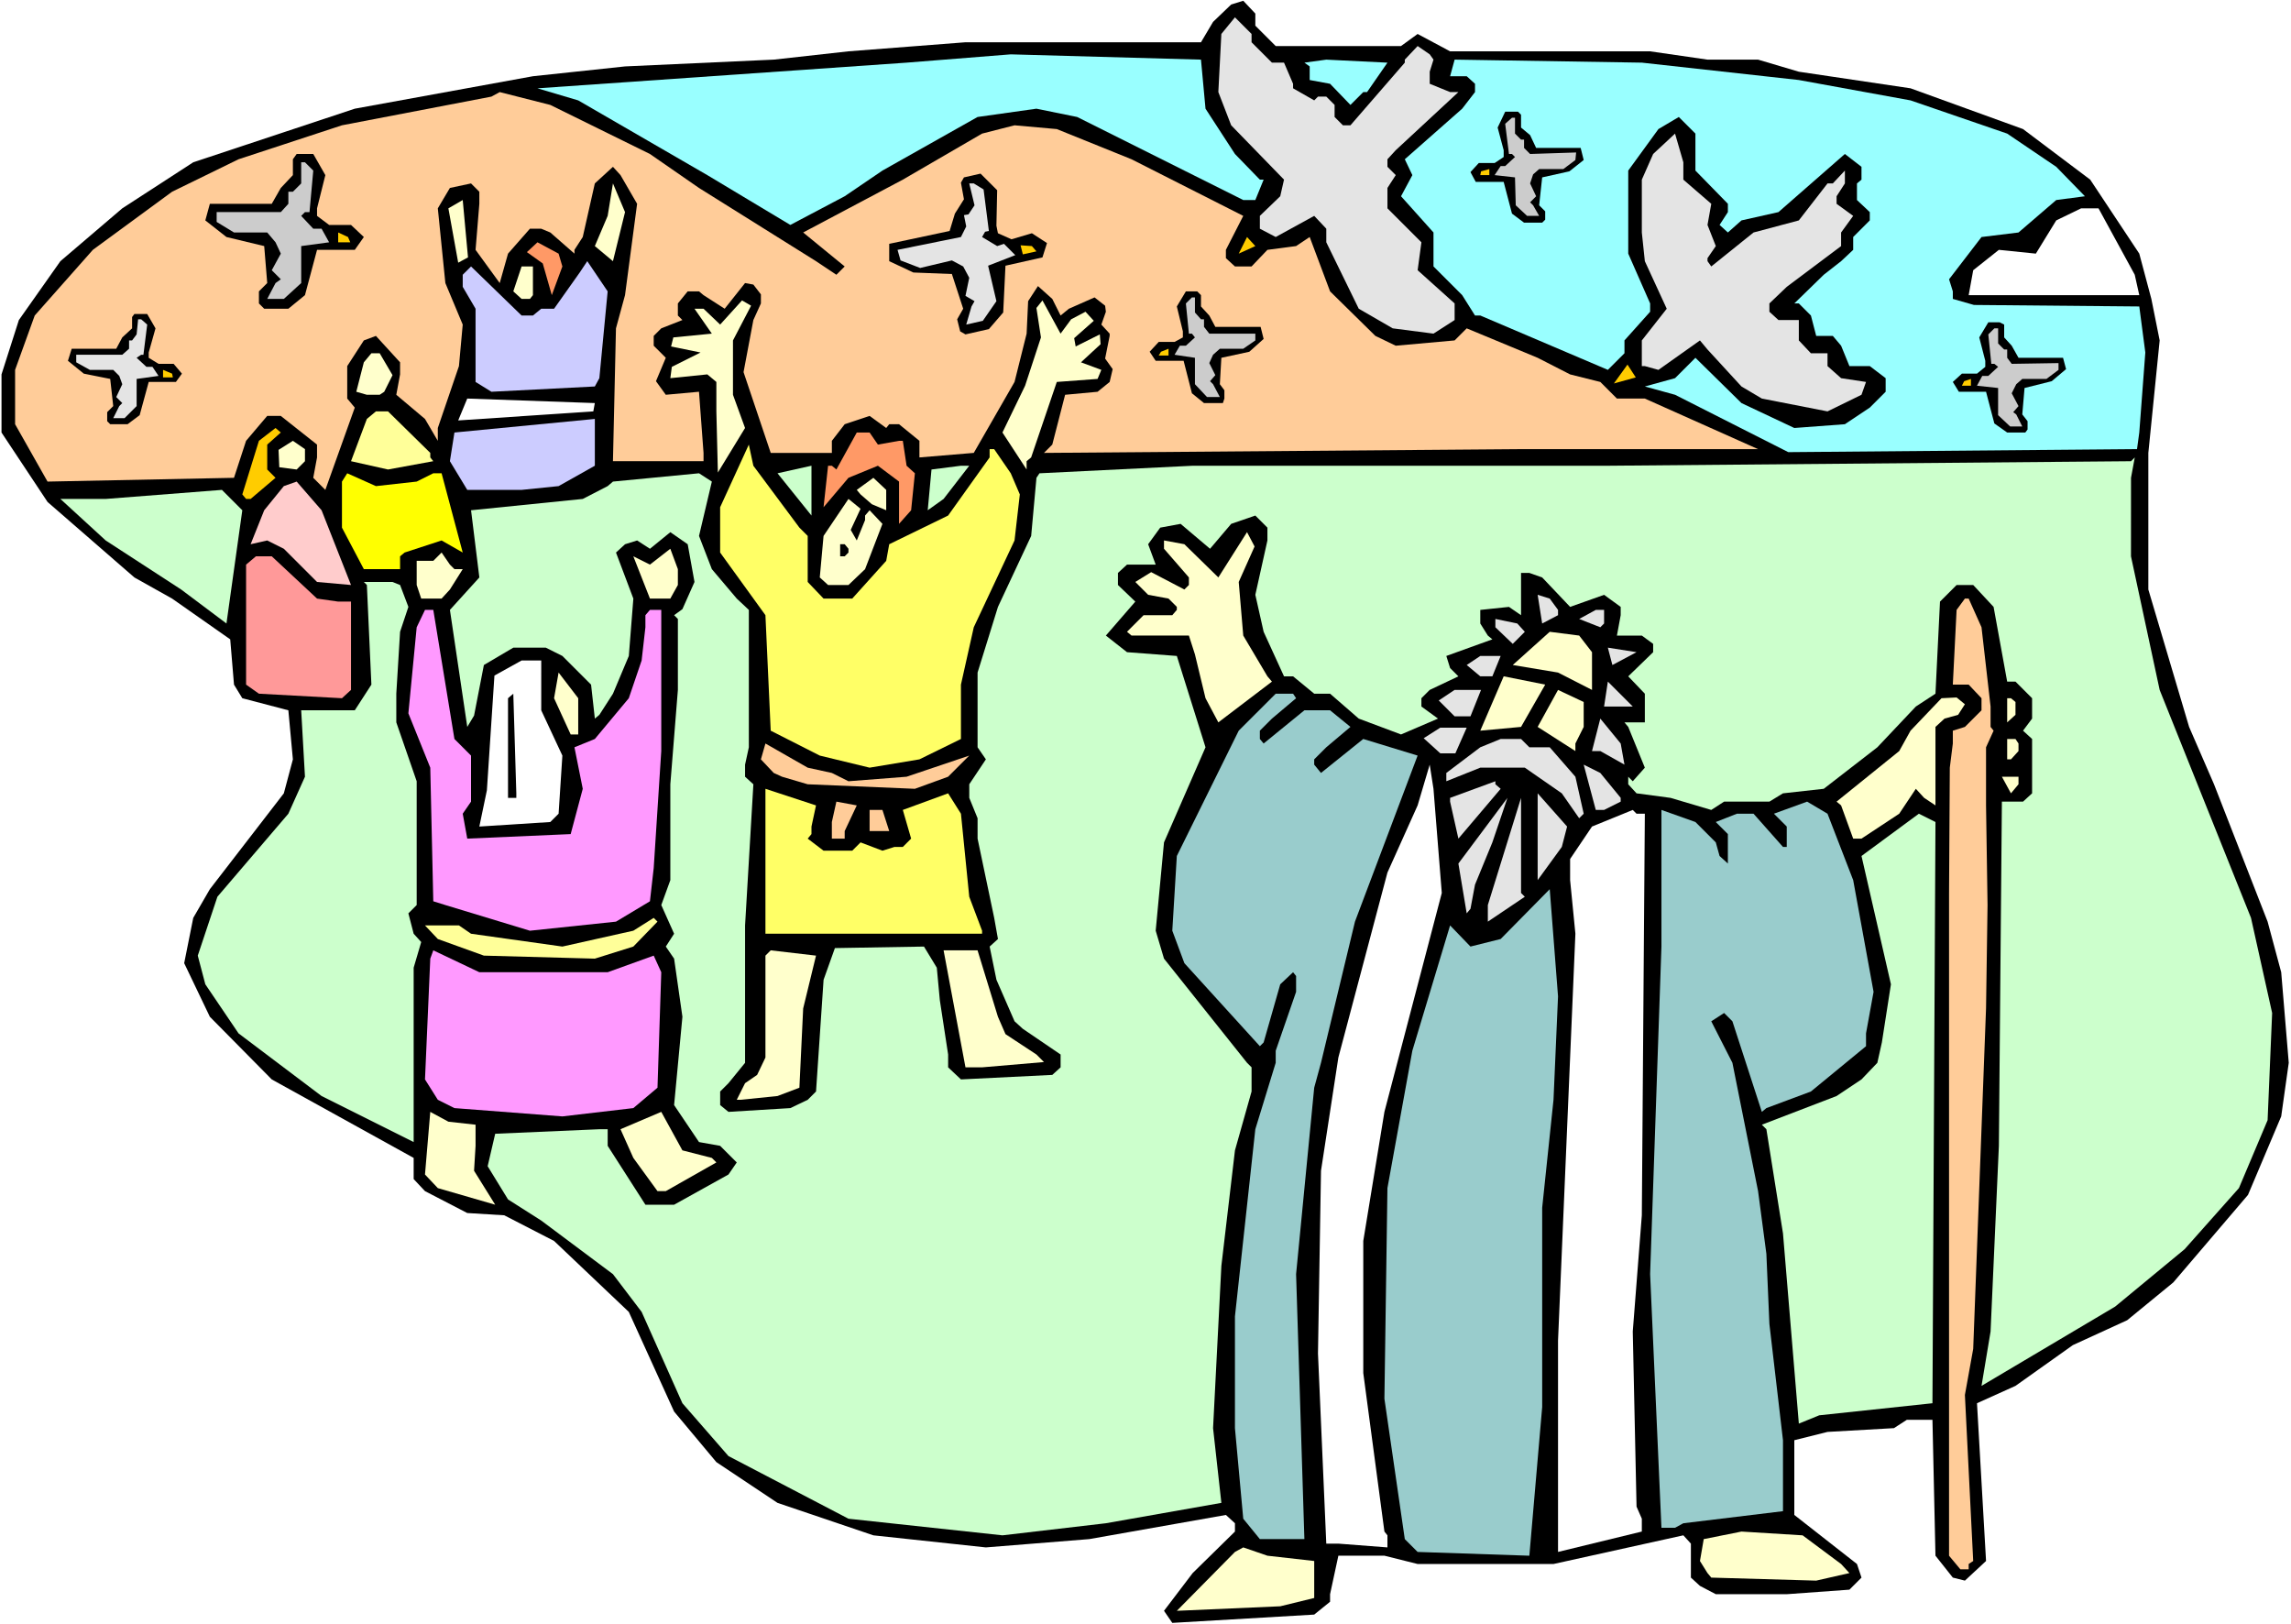 <?xml version="1.0" encoding="UTF-8" standalone="no"?>
<svg
   version="1.0"
   width="129.766mm"
   height="92.001mm"
   id="svg103"
   sodipodi:docname="Moses in the Desert 1.wmf"
   xmlns:inkscape="http://www.inkscape.org/namespaces/inkscape"
   xmlns:sodipodi="http://sodipodi.sourceforge.net/DTD/sodipodi-0.dtd"
   xmlns="http://www.w3.org/2000/svg"
   xmlns:svg="http://www.w3.org/2000/svg">
  <rect width="100%" height="100%" fill="#808080" stroke="none"/>
  <sodipodi:namedview
     id="namedview103"
     pagecolor="#ffffff"
     bordercolor="#000000"
     borderopacity="0.25"
     inkscape:showpageshadow="2"
     inkscape:pageopacity="0.0"
     inkscape:pagecheckerboard="0"
     inkscape:deskcolor="#d1d1d1"
     inkscape:document-units="mm" />
  <defs
     id="defs1">
    <pattern
       id="WMFhbasepattern"
       patternUnits="userSpaceOnUse"
       width="6"
       height="6"
       x="0"
       y="0" />
  </defs>
  <path
     style="fill:#ffffff;fill-opacity:1;fill-rule:evenodd;stroke:none"
     d="M 0,347.72 H 490.455 V 0 H 0 Z"
     id="path1" />
  <path
     style="fill:#000000;fill-opacity:1;fill-rule:evenodd;stroke:none"
     d="m 268.74,5.494 4.363,4.363 h 26.826 l 3.555,-2.585 6.949,3.716 h 42.824 l 12.282,1.777 h 10.827 l 8.726,2.585 23.917,3.555 24.078,8.725 14.382,10.826 10.504,15.835 2.586,9.695 1.778,8.887 -2.424,24.075 v 29.246 l 8.726,29.408 5.333,12.28 11.474,29.408 2.909,10.826 1.616,19.39 -1.616,11.472 -7.11,16.804 -15.998,18.743 -9.858,8.079 -11.635,5.332 -12.282,8.725 -8.242,3.716 1.939,33.77 -4.525,4.201 -2.586,-0.646 -3.717,-4.686 -0.646,-29.084 h -5.494 l -2.747,1.777 -14.221,0.808 -7.11,1.777 v 15.996 l 13.413,10.503 0.97,2.908 -2.586,2.585 -13.413,0.969 h -15.19 l -3.394,-1.777 -1.939,-1.777 v -7.271 l -1.616,-1.777 -27.795,6.14 h -29.088 l -7.11,-1.777 h -9.858 l -1.778,8.241 v 1.616 l -3.394,2.747 -30.381,1.777 -1.778,-2.585 6.141,-8.079 9.05,-8.887 v -1.777 l -1.939,-1.777 -29.25,5.171 -22.139,1.777 -24.078,-2.585 -20.523,-6.948 -13.09,-8.725 -9.05,-10.826 -9.696,-21.329 -15.998,-15.188 -10.666,-5.494 -7.918,-0.485 -9.05,-4.686 -2.424,-2.585 v -4.524 l -30.381,-16.804 -13.251,-13.411 -5.494,-11.472 1.939,-9.695 3.555,-6.14 15.837,-20.521 1.939,-7.271 -0.97,-10.503 -9.858,-2.585 -1.778,-2.908 -0.808,-9.695 -12.443,-8.725 L 28.765,123.609 10.181,107.451 0.323,92.585 V 80.144 L 4.04,68.51 12.928,55.907 26.179,44.596 41.37,34.74 75.952,23.267 l 38.138,-6.948 19.715,-2.101 31.835,-1.454 15.998,-1.777 25.048,-1.939 h 50.419 l 2.586,-4.363 3.878,-3.716 2.586,-0.808 2.586,2.747 z"
     id="path2" />
  <path
     style="fill:#e4e4e4;fill-opacity:1;fill-rule:evenodd;stroke:none"
     d="m 267.933,9.048 4.363,4.363 h 2.586 l 1.939,4.524 v 0.969 l 4.525,2.585 0.808,-0.808 h 1.778 l 1.778,1.777 v 2.585 l 1.778,1.777 h 1.616 l 11.635,-13.411 v -0.646 l 2.747,-2.908 2.586,1.777 0.808,1.131 -0.808,2.585 v 2.585 l 4.363,1.777 h 1.778 l -13.413,12.442 -1.778,1.939 v 1.616 l 1.778,1.777 -1.778,2.747 v 4.363 l 7.272,7.271 -0.808,5.978 7.918,7.11 v 3.555 l -4.525,2.908 -8.726,-1.131 -7.272,-4.201 -6.949,-14.219 v -2.908 l -2.586,-2.747 -8.242,4.524 -3.394,-1.777 v -2.747 l 4.363,-4.201 0.808,-3.555 -11.312,-11.634 -2.747,-7.11 0.646,-12.442 2.909,-3.555 3.555,3.555 z"
     id="path3" />
  <path
     style="fill:#99ffff;fill-opacity:1;fill-rule:evenodd;stroke:none"
     d="m 258.075,23.267 6.302,9.695 5.333,5.494 h 0.808 l -1.778,4.363 h -2.586 l -35.552,-17.774 -8.726,-1.777 -12.605,1.777 -20.362,11.472 -8.08,5.494 -11.635,6.14 -17.776,-10.664 -27.634,-15.996 -8.726,-2.585 79.022,-5.494 22.301,-1.777 40.723,1.131 z"
     id="path4" />
  <path
     style="fill:#99ffff;fill-opacity:1;fill-rule:evenodd;stroke:none"
     d="m 292.657,19.713 h -0.808 l -2.747,2.747 -4.363,-4.524 -4.363,-0.808 v -2.908 l -1.131,-0.808 4.686,-0.646 13.09,0.646 z"
     id="path5" />
  <path
     style="fill:#99ffff;fill-opacity:1;fill-rule:evenodd;stroke:none"
     d="m 385.092,17.127 23.917,4.363 20.685,7.11 10.504,7.11 6.141,6.302 -6.141,0.808 -8.08,6.948 -7.918,0.969 -6.949,9.048 0.808,2.585 v 1.616 l 4.525,1.293 35.39,0.323 1.293,9.856 -1.293,17.127 -0.485,3.555 -74.659,0.646 -24.24,-12.28 -6.464,-1.777 6.464,-1.777 4.363,-4.363 9.858,9.695 11.312,5.332 10.827,-0.808 5.333,-3.555 3.394,-3.393 v -2.908 l -3.394,-2.585 h -4.363 l -1.778,-4.363 -1.778,-2.101 h -3.555 l -1.131,-4.363 -2.586,-2.585 h -0.97 l 6.302,-6.14 3.717,-2.908 2.586,-2.424 v -2.747 l 3.555,-3.555 v -1.777 l -2.747,-2.585 v -3.555 l 0.97,-0.808 v -2.747 l -3.555,-2.747 -14.221,12.442 -7.918,1.777 -2.909,2.585 -1.778,-1.616 1.778,-2.747 v -1.777 l -6.949,-7.11 v -7.917 l -3.555,-3.555 -4.363,2.585 -6.464,8.887 v 17.774 l 4.686,10.664 v 1.777 l -5.494,6.14 v 2.747 l -3.555,3.555 -27.31,-11.634 h -1.131 l -2.747,-4.363 -6.141,-6.14 v -7.271 l -6.949,-7.756 2.424,-4.524 -1.616,-3.393 12.282,-10.826 2.747,-3.555 v -1.777 l -1.778,-1.616 h -3.555 l 0.97,-3.555 40.077,0.646 z"
     id="path6" />
  <path
     style="fill:#ffcc99;fill-opacity:1;fill-rule:evenodd;stroke:none"
     d="m 139.137,32.962 10.504,7.271 25.048,15.673 4.363,2.908 1.778,-1.777 -8.888,-7.271 21.331,-11.311 16.968,-9.856 6.949,-1.777 9.05,0.808 15.998,6.463 23.917,12.118 -3.717,7.271 v 1.777 l 1.939,1.777 h 3.555 l 3.394,-3.555 6.141,-0.808 2.909,-1.939 4.363,11.634 9.696,9.533 4.363,2.101 12.605,-1.131 2.586,-2.585 15.19,6.302 6.949,3.555 6.464,1.616 3.555,3.555 h 5.979 l 24.24,10.826 h -50.742 l -102.131,0.808 1.778,-1.777 2.747,-10.664 6.949,-0.646 2.586,-2.101 0.646,-2.747 -1.616,-2.262 0.97,-4.847 v -0.485 l -1.778,-1.939 0.97,-2.747 -0.162,-1.293 -2.262,-1.777 -5.494,2.424 -1.778,1.454 -1.778,-3.555 -3.07,-2.747 -2.101,3.232 -0.323,6.948 -2.586,10.341 -8.726,15.188 -11.635,0.969 V 94.363 l -4.363,-3.555 h -2.101 l -0.646,0.808 -3.555,-2.585 -5.333,1.777 -2.747,3.555 v 2.585 h -13.09 l -5.818,-17.289 2.101,-11.149 1.616,-3.555 V 63.016 l -1.616,-2.101 -1.778,-0.323 -4.363,5.494 -4.525,-2.908 -0.97,-0.808 h -2.424 l -2.101,2.585 v 2.585 l 0.97,0.969 -4.525,1.777 -1.616,1.616 v 2.101 l 2.586,2.585 -2.101,5.009 2.101,2.908 7.11,-0.646 0.97,13.088 v 1.777 h -19.392 l 0.646,-28.438 1.939,-7.11 2.586,-19.551 -3.555,-6.14 -1.616,-1.777 -3.878,3.555 -2.586,11.472 -1.778,2.747 v 0.808 l -5.171,-4.524 -1.939,-0.808 h -2.424 l -4.686,5.332 -1.778,6.302 -5.171,-7.11 0.808,-9.856 v -2.585 l -1.778,-1.777 -4.525,0.969 -2.586,4.363 1.616,15.996 3.717,8.887 -0.808,8.887 -4.525,13.25 v 2.747 l -2.747,-4.686 -6.141,-5.171 0.808,-4.363 v -2.585 l -5.171,-5.655 -2.586,0.969 -3.555,5.494 v 6.948 l 1.616,1.939 -6.302,17.612 -2.586,-2.585 0.808,-4.363 v -2.747 l -7.757,-6.14 h -2.909 l -4.525,5.332 -2.586,7.917 -39.915,0.808 L 3.232,90.808 V 79.174 L 7.434,67.54 19.877,53.483 l 16.968,-12.442 14.221,-6.948 22.139,-7.271 31.997,-6.14 1.778,-0.969 10.827,2.747 z"
     id="path7" />
  <path
     style="fill:#e4e4e4;fill-opacity:1;fill-rule:evenodd;stroke:none"
     d="m 360.368,38.456 5.979,5.171 -0.808,4.524 1.778,4.524 -1.778,2.585 v 0.646 l 0.808,1.131 9.05,-7.271 9.696,-2.585 6.141,-7.917 h 1.131 l 2.586,-2.747 v 2.747 l -1.778,2.747 v 1.616 l 3.555,2.585 -2.586,3.555 v 2.908 l -11.635,8.725 -3.717,3.555 v 1.777 l 1.939,1.777 h 4.363 v 4.363 l 2.586,2.747 h 3.555 v 2.747 l 2.909,2.585 5.333,0.808 -0.97,2.747 -7.272,3.555 -14.059,-2.747 -4.363,-2.585 -7.272,-7.917 -1.616,-1.939 -8.888,6.302 -2.909,-0.808 h -0.646 v -5.494 l 5.333,-6.786 -4.686,-10.18 -0.646,-6.14 V 38.456 l 2.424,-5.494 4.686,-4.363 1.778,6.14 z"
     id="path8" />
  <path
     style="fill:#ffffcc;fill-opacity:1;fill-rule:evenodd;stroke:none"
     d="m 131.219,55.907 -3.878,-3.232 2.747,-6.463 1.131,-6.948 2.586,6.14 z"
     id="path9" />
  <path
     style="fill:#ffffcc;fill-opacity:1;fill-rule:evenodd;stroke:none"
     d="m 98.091,56.23 -2.101,-11.634 3.07,-1.777 1.131,12.28 z"
     id="path10" />
  <path
     style="fill:#ffffff;fill-opacity:1;fill-rule:evenodd;stroke:none"
     d="m 457.004,58.815 0.97,4.363 h -36.522 l 0.97,-5.332 5.494,-4.363 7.918,0.808 4.363,-7.11 5.333,-2.585 h 3.717 z"
     id="path11" />
  <path
     style="fill:#ffcc00;fill-opacity:1;fill-rule:evenodd;stroke:none"
     d="m 265.185,54.291 1.778,-3.555 1.778,1.939 z"
     id="path12" />
  <path
     style="fill:#ffcc00;fill-opacity:1;fill-rule:evenodd;stroke:none"
     d="m 345.5,82.083 2.909,-4.039 1.778,2.747 z"
     id="path13" />
  <path
     style="fill:#ff9966;fill-opacity:1;fill-rule:evenodd;stroke:none"
     d="m 120.392,57.038 -2.262,6.14 -1.939,-6.786 -3.394,-2.424 2.262,-2.101 4.525,2.424 z"
     id="path14" />
  <path
     style="fill:#ccccff;fill-opacity:1;fill-rule:evenodd;stroke:none"
     d="m 128.31,80.951 -0.97,1.777 -22.139,1.131 -3.394,-2.101 V 66.086 l -2.747,-4.686 v -2.585 l 1.778,-1.777 10.827,10.503 h 2.424 l 1.778,-1.454 h 2.747 l 5.494,-7.756 1.616,-2.424 4.363,6.463 z"
     id="path15" />
  <path
     style="fill:#ffffcc;fill-opacity:1;fill-rule:evenodd;stroke:none"
     d="m 114.089,63.178 -0.646,0.808 h -1.778 l -1.778,-1.616 1.778,-5.332 h 2.424 z"
     id="path16" />
  <path
     style="fill:#ffffcc;fill-opacity:1;fill-rule:evenodd;stroke:none"
     d="m 229.31,68.348 3.07,-1.616 1.778,1.939 -4.202,3.716 0.323,1.777 5.171,-2.585 0.162,2.101 -4.202,3.878 4.363,1.616 -0.808,1.939 -8.726,0.646 -5.494,16.158 -0.97,0.808 v 1.777 l -5.171,-7.917 4.848,-10.018 3.394,-10.341 -0.97,-6.302 1.293,-1.616 3.878,7.11 z"
     id="path17" />
  <path
     style="fill:#ffffcc;fill-opacity:1;fill-rule:evenodd;stroke:none"
     d="m 156.913,84.506 2.586,7.11 -5.818,9.533 -0.323,-13.088 v -6.302 l -1.939,-1.616 -7.918,0.808 0.323,-2.424 6.141,-3.07 -6.302,-1.293 0.485,-1.939 8.242,-0.808 -3.717,-5.332 h 1.939 l 3.555,3.393 4.686,-5.171 1.939,1.131 -3.878,7.433 z"
     id="path18" />
  <path
     style="fill:#ffffcc;fill-opacity:1;fill-rule:evenodd;stroke:none"
     d="m 84.032,80.305 -1.778,3.555 -0.97,0.646 h -2.747 l -2.262,-0.646 1.616,-6.302 1.616,-1.939 h 1.778 z"
     id="path19" />
  <path
     style="fill:#ffffff;fill-opacity:1;fill-rule:evenodd;stroke:none"
     d="m 127.017,88.061 -28.926,1.939 1.939,-4.686 27.31,0.969 z"
     id="path20" />
  <path
     style="fill:#ffff99;fill-opacity:1;fill-rule:evenodd;stroke:none"
     d="m 92.112,96.948 v 0.969 l 0.646,0.808 -9.696,1.777 -7.918,-1.777 3.394,-9.048 1.939,-1.616 h 2.586 z"
     id="path21" />
  <path
     style="fill:#ccccff;fill-opacity:1;fill-rule:evenodd;stroke:none"
     d="m 119.584,104.057 -7.918,0.808 h -11.635 l -3.717,-6.14 0.97,-6.14 30.058,-2.908 v 10.018 z"
     id="path22" />
  <path
     style="fill:#ffcc00;fill-opacity:1;fill-rule:evenodd;stroke:none"
     d="m 57.206,95.17 v 5.332 l 1.778,1.777 -5.333,4.524 H 52.682 l -0.808,-0.969 3.555,-11.472 3.555,-2.747 1.131,0.969 z"
     id="path23" />
  <path
     style="fill:#ff9966;fill-opacity:1;fill-rule:evenodd;stroke:none"
     d="m 187.941,95.17 4.525,-0.808 h 0.808 l 0.808,5.332 1.778,1.616 -0.808,7.917 -2.586,2.908 v -9.048 l -4.525,-3.393 -6.302,2.585 -5.333,6.302 0.97,-8.887 h 0.808 l 0.97,0.808 4.363,-7.917 h 2.747 z"
     id="path24" />
  <path
     style="fill:#ffffcc;fill-opacity:1;fill-rule:evenodd;stroke:none"
     d="m 65.286,98.725 -1.778,1.777 -3.717,-0.485 -0.162,-3.716 3.07,-1.939 2.586,1.777 z"
     id="path25" />
  <path
     style="fill:#ffff66;fill-opacity:1;fill-rule:evenodd;stroke:none"
     d="m 171.134,112.944 1.778,1.777 v 9.856 l 3.394,3.555 h 6.141 l 7.272,-8.079 0.646,-3.555 12.605,-6.14 8.888,-12.442 v -1.777 h 0.97 l 3.555,5.171 1.939,4.524 -1.131,9.856 -8.726,18.582 -2.747,12.28 v 11.634 l -8.888,4.363 -10.666,1.777 -10.666,-2.585 -10.504,-5.332 -1.131,-24.722 -9.696,-13.411 v -9.695 l 6.141,-13.411 0.97,4.524 z"
     id="path26" />
  <path
     style="fill:#ccffcc;fill-opacity:1;fill-rule:evenodd;stroke:none"
     d="m 456.196,119.084 6.141,28.6 19.554,48.797 4.525,20.359 -0.97,22.944 -6.141,14.542 -11.635,13.088 -14.867,12.28 -28.603,16.966 1.939,-11.634 1.778,-39.749 0.646,-73.68 h 4.525 l 1.939,-1.777 v -11.634 l -1.939,-1.777 1.939,-2.585 v -4.363 l -3.555,-3.555 h -1.778 l -2.909,-15.996 -4.363,-4.686 h -3.555 l -3.555,3.555 -0.97,19.713 -4.202,2.747 -8.242,8.725 -11.474,8.887 -8.726,0.969 -2.909,1.777 h -9.696 l -2.747,1.777 -8.726,-2.585 -7.272,-0.969 -1.778,-1.939 v -1.616 l 0.97,0.969 2.586,-2.908 -3.555,-8.725 -0.808,-0.969 h 4.363 v -6.14 l -3.555,-3.716 5.333,-5.171 v -1.777 l -2.424,-1.777 h -5.333 l 0.808,-4.363 v -1.777 l -3.555,-2.585 -7.272,2.585 -5.979,-6.302 -2.747,-0.969 h -1.778 v 9.048 l -2.586,-1.777 -6.141,0.646 v 2.908 l 1.616,2.585 0.97,0.808 -9.858,3.555 0.808,2.585 1.778,1.777 -6.141,2.908 -1.778,1.777 v 1.777 l 3.555,2.585 -7.918,3.393 -9.05,-3.393 -6.141,-5.332 h -3.394 l -4.525,-3.716 h -1.939 l -4.363,-9.533 -1.778,-7.917 2.586,-11.634 v -2.747 l -2.586,-2.585 -5.171,1.777 -4.525,5.332 -6.302,-5.332 -4.363,0.808 -2.586,3.555 1.616,4.363 h -6.141 l -1.939,1.777 v 2.585 l 3.717,3.555 -6.302,7.271 4.525,3.555 10.666,0.808 6.141,19.551 -8.888,20.359 -1.778,18.905 1.778,5.978 17.776,22.298 0.97,0.969 v 5.171 l -3.555,12.603 -2.909,24.722 -1.778,34.74 1.778,15.996 -24.725,4.363 -22.139,2.585 -32.966,-3.555 -25.694,-13.411 -9.858,-11.311 -8.726,-19.551 -6.141,-8.079 -15.352,-11.472 -7.11,-4.524 -4.363,-7.11 1.616,-6.948 22.301,-0.969 h 1.778 v 3.555 l 8.08,12.603 h 6.141 l 11.635,-6.463 1.778,-2.585 -3.555,-3.555 -4.525,-0.808 -5.333,-7.917 1.778,-18.905 -1.778,-12.442 -1.778,-2.585 1.778,-2.747 -2.747,-6.14 1.939,-5.332 v -20.521 l 1.616,-20.197 v -15.188 l -0.808,-0.808 1.778,-1.293 2.586,-5.817 -1.454,-8.079 -3.717,-2.585 -4.363,3.555 -2.747,-1.777 -2.586,0.808 -1.939,1.777 3.717,9.856 -0.97,12.28 -3.394,8.079 -2.909,4.524 -0.97,0.808 -0.808,-7.271 -6.141,-6.14 -3.555,-1.777 h -6.949 l -6.302,3.716 -2.101,10.826 -1.454,2.424 -3.717,-25.045 6.302,-6.948 -1.778,-14.381 23.917,-2.424 5.333,-2.747 1.131,-0.969 18.422,-1.777 2.747,1.777 -2.747,11.634 2.747,7.11 5.333,6.302 2.586,2.424 v 29.408 l -0.808,3.716 v 2.585 l 1.778,1.616 -1.778,30.215 v 29.408 l -3.555,4.363 -1.778,1.777 v 2.908 l 1.778,1.454 13.251,-0.808 3.717,-1.777 1.778,-1.777 1.616,-23.914 2.424,-6.786 19.069,-0.323 2.747,4.524 0.646,6.948 1.778,11.634 v 2.747 l 2.747,2.585 19.554,-0.969 1.778,-1.616 v -2.747 l -8.08,-5.494 -1.778,-1.616 -3.878,-8.887 -1.454,-7.11 1.778,-1.616 -0.808,-4.524 -3.555,-16.966 v -4.363 l -1.778,-4.363 v -2.908 l 3.555,-5.332 -1.778,-2.585 v -15.996 l 4.363,-14.057 7.11,-15.188 1.131,-12.442 0.646,-0.969 32.805,-1.616 h 88.88 l 111.989,-0.969 0.808,-0.808 -0.808,4.363 z"
     id="path27" />
  <path
     style="fill:#ccffcc;fill-opacity:1;fill-rule:evenodd;stroke:none"
     d="m 166.448,101.311 7.272,-1.616 v 10.664 z"
     id="path28" />
  <path
     style="fill:#ccffcc;fill-opacity:1;fill-rule:evenodd;stroke:none"
     d="m 202,106.804 -3.394,2.424 0.808,-8.725 6.302,-0.808 h 1.778 z"
     id="path29" />
  <path
     style="fill:#ffff00;fill-opacity:1;fill-rule:evenodd;stroke:none"
     d="m 89.203,103.088 3.555,-1.777 h 1.778 l 4.525,16.966 -4.525,-2.585 -7.918,2.585 -0.97,0.808 v 2.747 h -7.757 l -4.686,-8.887 v -9.856 l 1.131,-1.777 6.141,2.747 z"
     id="path30" />
  <path
     style="fill:#ffffcc;fill-opacity:1;fill-rule:evenodd;stroke:none"
     d="m 189.718,109.228 -3.07,-1.293 -2.424,-2.101 -0.808,-0.969 3.555,-2.585 2.747,2.585 z"
     id="path31" />
  <path
     style="fill:#ffcccc;fill-opacity:1;fill-rule:evenodd;stroke:none"
     d="m 75.144,125.224 -7.272,-0.646 -7.11,-7.11 -3.555,-1.777 -3.555,0.808 2.909,-7.271 4.202,-5.171 2.747,-0.969 5.333,6.14 z"
     id="path32" />
  <path
     style="fill:#ccffcc;fill-opacity:1;fill-rule:evenodd;stroke:none"
     d="m 48.48,133.465 -9.696,-7.271 -16.16,-10.503 -9.696,-8.887 h 9.696 l 24.886,-1.939 4.363,4.363 z"
     id="path33" />
  <path
     style="fill:#ffffcc;fill-opacity:1;fill-rule:evenodd;stroke:none"
     d="m 184.224,108.905 -2.101,4.524 1.293,2.262 1.778,-4.363 v -0.969 l 0.97,-1.131 2.747,2.908 -3.717,9.695 -3.555,3.393 H 177.275 l -1.778,-1.616 0.808,-8.887 5.333,-7.917 0.808,0.646 z"
     id="path34" />
  <path
     style="fill:#ffffcc;fill-opacity:1;fill-rule:evenodd;stroke:none"
     d="m 265.185,124.578 0.97,11.472 5.171,8.725 0.97,1.131 -11.474,8.725 -2.747,-5.171 -2.262,-9.372 -1.293,-4.04 h -12.282 l -0.97,-0.808 3.555,-3.555 h 6.141 l 0.97,-1.131 v -0.646 l -1.778,-1.777 -4.363,-0.808 -2.747,-2.747 3.394,-2.101 7.11,3.716 0.97,-0.969 v -1.616 l -5.333,-6.14 v -1.777 l 4.363,0.808 7.272,7.11 6.141,-9.695 1.616,3.07 z"
     id="path35" />
  <path
     style="fill:#000000;fill-opacity:1;fill-rule:evenodd;stroke:none"
     d="m 181.638,117.468 v 0.808 l -0.808,0.808 h -0.97 v -2.585 h 0.97 z"
     id="path36" />
  <path
     style="fill:#ffffcc;fill-opacity:1;fill-rule:evenodd;stroke:none"
     d="m 145.117,125.224 -1.616,2.908 h -4.363 l -3.555,-9.048 3.555,1.777 4.363,-3.393 1.616,4.363 z"
     id="path37" />
  <path
     style="fill:#ffffcc;fill-opacity:1;fill-rule:evenodd;stroke:none"
     d="m 97.283,121.831 h 1.778 l -2.747,4.363 -1.778,1.939 h -4.363 l -0.97,-2.908 v -5.171 h 3.555 l 1.778,-1.777 1.778,2.585 z"
     id="path38" />
  <path
     style="fill:#ff9999;fill-opacity:1;fill-rule:evenodd;stroke:none"
     d="m 67.872,128.133 4.525,0.646 h 2.747 v 18.905 l -1.939,1.777 -17.776,-0.969 -2.747,-1.939 v -25.691 l 2.101,-1.777 h 3.394 z"
     id="path39" />
  <path
     style="fill:#ccffcc;fill-opacity:1;fill-rule:evenodd;stroke:none"
     d="m 85.648,125.224 1.778,4.686 -1.778,5.332 -0.808,13.25 v 6.14 l 4.363,12.603 v 26.499 l -1.778,1.777 1.131,4.363 1.616,1.777 -1.616,5.494 v 37.325 l -19.715,-9.856 -17.776,-13.411 -7.11,-10.503 -1.616,-6.14 4.202,-12.603 15.19,-17.774 3.555,-7.917 -0.808,-14.219 h 11.474 l 3.555,-5.494 -0.97,-21.329 -0.646,-0.646 h 6.141 z"
     id="path40" />
  <path
     style="fill:#e4e4e4;fill-opacity:1;fill-rule:evenodd;stroke:none"
     d="m 333.542,130.556 v 1.131 l -3.394,1.777 -0.97,-6.14 2.586,0.808 z"
     id="path41" />
  <path
     style="fill:#ffcc99;fill-opacity:1;fill-rule:evenodd;stroke:none"
     d="m 424.2,134.273 1.939,16.966 v 4.363 l 0.646,0.808 -1.616,3.555 v 12.442 l 0.323,21.329 -0.323,22.136 -2.747,72.872 -1.778,9.856 1.778,35.548 -0.97,0.646 v 1.131 h -1.778 l -2.424,-2.908 V 191.149 l 0.162,-26.822 0.646,-5.171 v -2.747 l 2.586,-0.808 3.555,-3.555 v -2.585 l -2.747,-2.908 h -3.394 l 0.808,-15.996 1.778,-2.424 h 0.808 z"
     id="path42" />
  <path
     style="fill:#ff99ff;fill-opacity:1;fill-rule:evenodd;stroke:none"
     d="m 97.283,158.187 3.555,3.555 v 9.856 l -1.778,2.585 0.97,5.332 22.139,-0.969 2.586,-9.695 -1.778,-8.887 4.363,-1.777 7.272,-8.725 2.747,-8.079 0.808,-7.11 v -2.585 l 0.97,-1.131 h 2.424 v 30.215 l -1.616,25.045 -0.808,7.11 -7.272,4.363 -18.422,1.939 -18.099,-5.494 -2.586,-0.808 -0.646,-28.6 -4.686,-11.634 1.778,-18.42 1.778,-3.716 h 1.778 z"
     id="path43" />
  <path
     style="fill:#e4e4e4;fill-opacity:1;fill-rule:evenodd;stroke:none"
     d="m 343.4,133.465 -0.808,0.808 -4.525,-1.777 3.555,-1.939 h 1.778 z"
     id="path44" />
  <path
     style="fill:#e4e4e4;fill-opacity:1;fill-rule:evenodd;stroke:none"
     d="m 326.432,135.242 -2.586,2.585 -3.717,-3.555 v -1.777 l 4.686,0.969 z"
     id="path45" />
  <path
     style="fill:#ffffcc;fill-opacity:1;fill-rule:evenodd;stroke:none"
     d="m 340.814,139.605 v 8.079 l -7.272,-3.716 -9.696,-1.616 7.918,-7.109 6.302,0.808 z"
     id="path46" />
  <path
     style="fill:#e4e4e4;fill-opacity:1;fill-rule:evenodd;stroke:none"
     d="m 345.177,142.352 -0.97,-3.716 6.141,0.969 z"
     id="path47" />
  <path
     style="fill:#e4e4e4;fill-opacity:1;fill-rule:evenodd;stroke:none"
     d="m 319.483,144.775 h -2.586 l -2.909,-2.424 2.909,-1.939 h 4.363 z"
     id="path48" />
  <path
     style="fill:#e4e4e4;fill-opacity:1;fill-rule:evenodd;stroke:none"
     d="m 314.796,153.339 h -3.394 l -3.394,-3.393 3.394,-2.262 h 5.656 z"
     id="path49" />
  <path
     style="fill:#e4e4e4;fill-opacity:1;fill-rule:evenodd;stroke:none"
     d="m 311.564,161.257 h -3.232 l -3.555,-3.232 3.555,-2.262 h 5.656 z"
     id="path50" />
  <path
     style="fill:#ffffff;fill-opacity:1;fill-rule:evenodd;stroke:none"
     d="m 115.867,146.553 v 5.494 l 4.525,9.695 -0.808,12.442 -1.778,1.777 -15.19,0.969 1.616,-7.756 1.616,-24.56 5.818,-3.232 h 4.202 z"
     id="path51" />
  <path
     style="fill:#ffffcc;fill-opacity:1;fill-rule:evenodd;stroke:none"
     d="m 123.785,157.217 h -1.616 l -3.555,-7.756 0.97,-5.494 4.202,5.494 z"
     id="path52" />
  <path
     style="fill:#ffffcc;fill-opacity:1;fill-rule:evenodd;stroke:none"
     d="m 325.624,155.601 -8.726,0.808 5.01,-11.634 8.888,1.777 z"
     id="path53" />
  <path
     style="fill:#e4e4e4;fill-opacity:1;fill-rule:evenodd;stroke:none"
     d="m 343.4,151.239 0.808,-5.332 5.333,5.332 z"
     id="path54" />
  <path
     style="fill:#ffffcc;fill-opacity:1;fill-rule:evenodd;stroke:none"
     d="m 339.036,155.601 -1.778,3.555 v 1.616 l -8.08,-5.171 4.363,-7.917 5.494,2.585 z"
     id="path55" />
  <path
     style="fill:#000000;fill-opacity:1;fill-rule:evenodd;stroke:none"
     d="m 110.534,170.79 h -1.778 v -21.329 l 1.131,-0.969 0.646,21.329 z"
     id="path56" />
  <path
     style="fill:#99cccc;fill-opacity:1;fill-rule:evenodd;stroke:none"
     d="m 277.467,149.461 -5.171,4.363 -2.586,2.585 v 1.777 l 0.808,0.969 8.726,-7.11 h 5.494 l 4.363,3.555 -5.171,4.363 -2.586,2.585 v 1.131 l 1.454,1.777 9.05,-7.271 11.635,3.555 -13.413,35.548 -7.272,30.215 -1.454,5.332 -3.878,39.91 1.778,56.714 h -9.534 l -3.555,-4.363 -1.778,-19.39 v -23.914 l 4.363,-40.072 4.363,-14.219 V 224.919 l 4.363,-12.603 v -3.393 l -0.646,-0.808 -2.747,2.585 -3.555,12.442 -0.808,0.808 -16.16,-17.774 -2.586,-6.948 0.97,-15.996 13.251,-26.822 7.918,-7.917 h 3.717 z"
     id="path57" />
  <path
     style="fill:#ffffcc;fill-opacity:1;fill-rule:evenodd;stroke:none"
     d="m 431.472,150.269 v 2.747 l -1.778,1.616 v -5.171 h 0.808 z"
     id="path58" />
  <path
     style="fill:#ffffcc;fill-opacity:1;fill-rule:evenodd;stroke:none"
     d="m 419.19,153.016 -2.909,0.808 -1.939,1.777 v 16.804 l -2.424,-1.616 -1.778,-1.939 -3.555,5.332 -8.08,5.332 h -1.778 l -2.586,-7.109 -0.97,-0.808 13.413,-10.826 2.424,-4.363 6.626,-6.948 3.232,-0.162 1.778,1.454 z"
     id="path59" />
  <path
     style="fill:#e4e4e4;fill-opacity:1;fill-rule:evenodd;stroke:none"
     d="m 347.763,163.68 -5.171,-2.908 h -1.778 l 1.778,-6.948 4.363,5.332 z"
     id="path60" />
  <path
     style="fill:#e4e4e4;fill-opacity:1;fill-rule:evenodd;stroke:none"
     d="m 327.401,159.964 h 4.363 l 5.494,6.302 1.778,7.917 -0.97,0.969 -3.717,-5.332 -7.918,-5.494 h -9.534 l -7.272,2.908 v -1.777 l 7.272,-5.494 4.363,-1.777 h 4.363 z"
     id="path61" />
  <path
     style="fill:#ffffcc;fill-opacity:1;fill-rule:evenodd;stroke:none"
     d="m 432.118,159.156 v 1.616 l -1.616,1.777 h -0.808 v -4.363 h 1.778 z"
     id="path62" />
  <path
     style="fill:#ffcc99;fill-opacity:1;fill-rule:evenodd;stroke:none"
     d="m 178.083,165.458 3.555,1.777 12.443,-0.969 13.413,-4.524 -4.525,4.524 -7.11,2.585 -22.947,-0.969 -5.494,-1.616 -1.778,-0.808 -2.747,-2.908 0.97,-3.393 9.05,5.171 z"
     id="path63" />
  <path
     style="fill:#ffffff;fill-opacity:1;fill-rule:evenodd;stroke:none"
     d="m 308.656,191.149 -12.282,46.858 -4.525,27.63 v 28.276 l 4.525,33.932 0.646,0.808 v 2.585 l -10.504,-0.808 h -2.586 l -1.778,-40.718 0.646,-39.102 3.717,-24.237 10.504,-39.587 6.464,-14.381 2.586,-8.725 0.808,5.171 z"
     id="path64" />
  <path
     style="fill:#e4e4e4;fill-opacity:1;fill-rule:evenodd;stroke:none"
     d="m 346.955,170.79 v 0.808 l -3.555,1.777 h -1.778 l -2.586,-9.695 3.555,1.777 z"
     id="path65" />
  <path
     style="fill:#ffffcc;fill-opacity:1;fill-rule:evenodd;stroke:none"
     d="m 432.118,167.881 -1.616,1.939 -1.939,-3.555 h 3.555 z"
     id="path66" />
  <path
     style="fill:#e4e4e4;fill-opacity:1;fill-rule:evenodd;stroke:none"
     d="m 321.26,168.851 -9.05,10.664 -1.778,-7.917 v -0.808 l 9.696,-3.555 v 0.646 z"
     id="path67" />
  <path
     style="fill:#ffff66;fill-opacity:1;fill-rule:evenodd;stroke:none"
     d="m 173.72,176.93 v 1.616 l -0.808,0.969 3.394,2.585 h 6.141 l 1.778,-1.777 4.686,1.777 2.586,-0.808 h 1.778 l 1.778,-1.777 -1.778,-6.14 9.696,-3.555 2.747,4.363 1.778,17.774 2.747,7.271 v 0.646 h -46.379 v -31.023 l 10.827,3.555 z"
     id="path68" />
  <path
     style="fill:#e4e4e4;fill-opacity:1;fill-rule:evenodd;stroke:none"
     d="m 334.35,181.292 -5.171,7.11 v -18.582 l 6.302,7.11 z"
     id="path69" />
  <path
     style="fill:#e4e4e4;fill-opacity:1;fill-rule:evenodd;stroke:none"
     d="m 326.432,191.957 -7.918,5.332 v -3.555 l 7.11,-22.944 v 20.359 z"
     id="path70" />
  <path
     style="fill:#ffcc99;fill-opacity:1;fill-rule:evenodd;stroke:none"
     d="m 180.83,177.899 v 1.616 h -2.747 v -3.555 l 0.97,-4.363 4.363,0.808 z"
     id="path71" />
  <path
     style="fill:#99cccc;fill-opacity:1;fill-rule:evenodd;stroke:none"
     d="m 396.728,188.402 4.363,23.914 -1.616,8.887 v 2.747 l -11.797,9.695 -9.534,3.555 -0.97,0.808 -6.302,-19.39 -1.778,-1.777 -2.747,1.777 4.525,8.887 5.494,27.469 1.778,13.411 0.646,15.027 2.909,24.883 v 15.188 l -21.331,2.585 -1.778,0.969 h -2.909 l -2.424,-54.291 2.424,-70.126 v -29.246 l 7.272,2.585 4.363,4.363 0.808,2.908 1.778,1.616 v -6.302 l -2.586,-2.585 4.525,-1.777 h 3.555 l 6.302,7.11 h 0.808 v -4.363 l -2.747,-2.747 7.11,-2.585 4.363,2.585 z"
     id="path72" />
  <path
     style="fill:#e4e4e4;fill-opacity:1;fill-rule:evenodd;stroke:none"
     d="m 315.766,189.371 -0.97,5.171 -0.808,0.969 -1.778,-10.664 10.504,-14.057 -3.232,9.533 z"
     id="path73" />
  <path
     style="fill:#ffcc99;fill-opacity:1;fill-rule:evenodd;stroke:none"
     d="m 190.365,177.899 h -4.202 v -4.524 h 2.747 z"
     id="path74" />
  <path
     style="fill:#ffffff;fill-opacity:1;fill-rule:evenodd;stroke:none"
     d="m 352.126,174.183 -0.646,85.96 -1.939,24.883 0.808,37.486 1.131,2.585 v 2.747 l -17.938,4.363 v -45.242 l 3.717,-87.091 -1.131,-11.472 v -4.524 l 4.686,-6.948 8.726,-3.555 0.808,0.808 z"
     id="path75" />
  <path
     style="fill:#ccffcc;fill-opacity:1;fill-rule:evenodd;stroke:none"
     d="m 413.696,300.377 -24.24,2.585 -4.363,1.777 -3.394,-40.718 -3.555,-22.298 -0.97,-0.969 15.998,-6.14 5.333,-3.555 3.394,-3.555 0.97,-4.363 1.939,-12.442 -6.302,-27.469 12.282,-9.048 3.555,1.777 z"
     id="path76" />
  <path
     style="fill:#99cccc;fill-opacity:1;fill-rule:evenodd;stroke:none"
     d="m 332.572,235.422 -2.424,23.106 v 42.657 l -2.747,31.831 -23.917,-0.808 -2.747,-2.747 -4.363,-30.054 0.646,-45.081 5.333,-29.408 8.08,-26.822 4.363,4.524 6.464,-1.616 10.504,-10.664 1.778,22.944 z"
     id="path77" />
  <path
     style="fill:#ffff99;fill-opacity:1;fill-rule:evenodd;stroke:none"
     d="m 135.582,202.621 -8.242,2.585 -23.755,-0.646 -9.858,-3.555 -2.747,-2.908 h 7.272 l 2.586,1.777 19.554,2.747 15.19,-3.393 4.363,-2.747 0.808,0.808 z"
     id="path78" />
  <path
     style="fill:#ff99ff;fill-opacity:1;fill-rule:evenodd;stroke:none"
     d="m 130.088,208.115 9.858,-3.555 1.616,3.555 -0.808,24.722 -5.171,4.363 -15.19,1.777 -23.109,-1.777 -3.555,-1.777 -2.747,-4.363 1.131,-25.853 0.646,-1.777 9.858,4.686 z"
     id="path79" />
  <path
     style="fill:#ffffcc;fill-opacity:1;fill-rule:evenodd;stroke:none"
     d="m 171.942,215.871 -0.808,16.966 -4.686,1.777 -7.918,0.808 h -0.808 l 1.778,-3.555 2.586,-1.777 1.778,-3.716 v -21.813 l 1.131,-1.131 9.696,1.131 z"
     id="path80" />
  <path
     style="fill:#ffffcc;fill-opacity:1;fill-rule:evenodd;stroke:none"
     d="m 213.635,217.648 1.616,3.716 6.626,4.363 1.616,1.616 -13.251,1.131 h -3.555 l -4.686,-25.045 h 7.272 z"
     id="path81" />
  <path
     style="fill:#ffffcc;fill-opacity:1;fill-rule:evenodd;stroke:none"
     d="m 152.389,247.863 0.97,0.969 -10.827,6.14 h -1.778 l -5.171,-7.11 -2.747,-6.14 8.726,-3.716 4.525,8.241 z"
     id="path82" />
  <path
     style="fill:#ffffcc;fill-opacity:1;fill-rule:evenodd;stroke:none"
     d="m 101.808,240.754 v 4.524 l -0.323,5.332 4.525,7.271 -12.282,-3.555 -2.747,-2.908 1.131,-13.411 3.878,2.101 z"
     id="path83" />
  <path
     style="fill:#ffffcc;fill-opacity:1;fill-rule:evenodd;stroke:none"
     d="m 394.142,334.793 1.778,1.939 -7.11,1.616 -22.462,-0.646 -0.808,-0.969 -1.616,-2.585 0.808,-4.686 8.08,-1.616 13.09,0.808 z"
     id="path84" />
  <path
     style="fill:#ffffcc;fill-opacity:1;fill-rule:evenodd;stroke:none"
     d="m 281.345,334.147 v 7.917 l -7.272,1.777 -22.139,0.969 12.443,-12.603 1.778,-0.969 5.171,1.777 z"
     id="path85" />
  <path
     style="fill:#000000;fill-opacity:1;fill-rule:evenodd;stroke:none"
     d="m 69.65,37.486 -1.778,7.11 v 1.616 l 2.586,1.939 h 4.686 l 2.747,2.585 -1.939,2.747 h -8.08 l -2.586,9.695 -3.555,2.908 h -5.171 l -1.131,-1.131 v -2.585 l 1.778,-1.777 -0.646,-7.917 -8.08,-1.939 -4.525,-3.555 0.97,-3.555 h 13.251 l 1.939,-3.393 2.586,-2.747 v -3.393 l 0.808,-1.131 h 3.555 z"
     id="path86" />
  <path
     style="fill:#cccccc;fill-opacity:1;fill-rule:evenodd;stroke:none"
     d="m 67.064,36.517 -0.808,8.887 h -0.97 l -0.808,0.808 2.586,2.747 h 1.778 l 1.616,2.908 -5.979,0.808 v 7.917 l -3.717,3.393 h -3.555 l 1.778,-3.393 1.131,-0.808 -1.939,-1.939 1.939,-3.555 -1.131,-2.424 -1.778,-2.101 h -7.11 l -3.717,-2.262 v -2.101 h 13.736 l 1.616,-1.777 v -2.585 h 0.97 l 1.778,-1.777 v -4.524 h 0.808 z"
     id="path87" />
  <path
     style="fill:#ffcc00;fill-opacity:1;fill-rule:evenodd;stroke:none"
     d="m 72.397,51.867 v -2.101 l 2.101,0.969 0.485,1.131 z"
     id="path88" />
  <path
     style="fill:#000000;fill-opacity:1;fill-rule:evenodd;stroke:none"
     d="m 213.473,40.718 -0.162,7.594 0.323,1.616 2.909,1.293 4.363,-1.293 3.232,2.101 -0.97,3.07 -7.918,1.777 -0.485,10.018 -3.07,3.555 -5.01,1.131 -1.131,-0.646 -0.646,-2.585 1.293,-2.262 -2.424,-7.433 -8.242,-0.323 -5.171,-2.424 v -3.716 l 12.928,-2.747 1.131,-3.716 1.939,-3.07 -0.646,-3.555 0.646,-1.131 3.555,-0.808 z"
     id="path89" />
  <path
     style="fill:#e4e4e4;fill-opacity:1;fill-rule:evenodd;stroke:none"
     d="m 210.565,40.557 1.131,8.887 -0.808,0.162 -0.646,1.131 3.232,1.939 1.454,-0.485 2.424,2.424 -5.818,2.262 1.778,7.594 -2.909,4.201 -3.555,0.808 1.131,-3.878 0.646,-1.131 -1.939,-1.131 0.808,-3.878 -1.293,-2.424 -2.424,-1.293 -6.787,1.616 -4.202,-1.616 -0.646,-2.262 13.574,-2.747 1.131,-2.262 -0.485,-2.424 0.97,-0.162 1.293,-1.939 -1.131,-4.686 h 0.97 z"
     id="path90" />
  <path
     style="fill:#ffcc00;fill-opacity:1;fill-rule:evenodd;stroke:none"
     d="m 218.968,54.452 -0.485,-1.939 2.424,0.162 0.97,1.131 z"
     id="path91" />
  <path
     style="fill:#000000;fill-opacity:1;fill-rule:evenodd;stroke:none"
     d="m 251.934,65.601 1.293,5.332 v 1.293 l -1.778,0.969 h -3.394 l -1.939,2.101 1.293,1.939 h 5.979 l 1.778,6.948 2.586,2.101 h 4.04 l 0.323,-0.969 v -1.777 l -0.97,-1.293 0.323,-5.655 5.979,-1.293 3.07,-2.747 -0.646,-2.585 h -9.696 l -1.293,-2.424 -1.778,-1.939 V 63.178 l -0.808,-0.808 h -2.424 z"
     id="path92" />
  <path
     style="fill:#cccccc;fill-opacity:1;fill-rule:evenodd;stroke:none"
     d="m 253.873,64.955 0.646,6.463 h 0.646 l 0.646,0.808 -1.939,1.777 h -1.293 l -1.131,1.939 4.363,0.646 v 5.655 l 2.586,2.747 h 2.747 l -1.454,-2.747 -0.646,-0.646 1.131,-1.293 -1.293,-2.585 0.808,-1.777 1.454,-1.293 h 5.01 l 2.586,-1.777 v -1.454 h -9.858 l -1.131,-1.454 v -1.616 h -0.646 l -1.293,-1.454 v -3.232 h -0.646 z"
     id="path93" />
  <path
     style="fill:#ffcc00;fill-opacity:1;fill-rule:evenodd;stroke:none"
     d="m 250.157,76.104 v -1.454 l -1.616,0.646 -0.485,0.808 z"
     id="path94" />
  <path
     style="fill:#000000;fill-opacity:1;fill-rule:evenodd;stroke:none"
     d="m 320.614,27.307 1.293,4.847 v 1.454 l -1.939,1.293 h -3.394 l -1.778,1.939 1.131,2.101 h 5.979 l 1.778,6.786 2.586,1.939 h 3.878 l 0.646,-0.646 v -1.777 l -1.293,-1.293 0.646,-5.978 5.818,-1.293 3.07,-2.424 -0.646,-2.585 h -9.534 l -1.293,-2.747 -1.939,-1.616 v -2.747 l -0.646,-0.646 h -2.747 z"
     id="path95" />
  <path
     style="fill:#cccccc;fill-opacity:1;fill-rule:evenodd;stroke:none"
     d="m 322.23,26.499 0.808,6.463 h 0.646 l 0.646,0.646 -2.101,1.939 h -0.97 l -1.293,1.939 4.363,0.485 0.162,5.978 2.424,2.262 h 2.586 l -1.293,-2.262 -0.646,-0.646 1.293,-1.293 -1.293,-2.747 0.646,-1.939 1.293,-1.131 h 5.171 l 2.586,-1.939 0.162,-1.616 -9.858,0.323 -1.293,-1.293 v -1.777 h -0.646 l -1.293,-1.293 V 25.206 h -0.646 z"
     id="path96" />
  <path
     style="fill:#ffcc00;fill-opacity:1;fill-rule:evenodd;stroke:none"
     d="m 318.836,37.486 v -1.293 l -1.778,0.485 -0.162,0.808 z"
     id="path97" />
  <path
     style="fill:#000000;fill-opacity:1;fill-rule:evenodd;stroke:none"
     d="m 423.715,72.226 1.293,5.009 v 1.293 l -1.778,1.454 h -3.232 l -1.939,1.777 1.293,2.101 h 5.818 l 1.778,6.786 2.747,1.939 h 3.878 l 0.485,-0.646 v -1.777 l -1.131,-1.454 0.485,-5.655 5.818,-1.454 3.07,-2.585 -0.646,-2.424 h -9.534 l -1.454,-2.585 -1.616,-1.777 V 69.479 l -0.97,-0.485 h -2.424 z"
     id="path98" />
  <path
     style="fill:#cccccc;fill-opacity:1;fill-rule:evenodd;stroke:none"
     d="m 425.654,71.58 0.646,6.302 h 0.646 l 0.808,0.646 -2.101,1.939 h -1.293 l -1.131,2.101 4.525,0.485 v 5.817 l 2.586,2.424 h 2.586 l -1.293,-2.585 -0.646,-0.485 1.131,-1.293 -1.454,-2.747 0.97,-1.939 1.293,-1.131 h 5.171 l 2.586,-1.939 v -1.454 l -10.019,0.162 -0.97,-1.293 v -1.777 h -0.646 l -1.293,-1.293 v -3.232 h -0.808 z"
     id="path99" />
  <path
     style="fill:#ffcc00;fill-opacity:1;fill-rule:evenodd;stroke:none"
     d="m 421.937,82.567 v -1.454 l -1.454,0.485 -0.485,0.969 z"
     id="path100" />
  <path
     style="fill:#000000;fill-opacity:1;fill-rule:evenodd;stroke:none"
     d="m 33.29,70.287 -1.454,5.171 v 1.131 l 2.101,1.293 h 3.232 l 1.778,2.101 -1.293,1.777 h -5.818 l -1.939,7.11 -2.586,1.939 H 23.594 L 22.947,90.161 V 88.223 l 1.293,-1.293 -0.646,-5.817 -5.656,-1.131 -3.394,-2.747 0.808,-2.585 h 9.534 l 1.293,-2.424 2.101,-1.939 v -2.424 l 0.485,-0.646 h 2.747 z"
     id="path101" />
  <path
     style="fill:#e4e4e4;fill-opacity:1;fill-rule:evenodd;stroke:none"
     d="m 31.512,69.479 -0.808,6.463 h -0.485 l -0.97,0.646 2.101,1.939 h 1.293 l 1.293,1.939 -4.686,0.646 v 5.817 l -2.586,2.585 h -2.424 l 1.293,-2.585 0.646,-0.646 -1.293,-1.293 1.293,-2.747 -0.646,-1.777 -1.293,-1.293 h -5.01 l -2.909,-1.616 v -1.616 h 9.858 l 1.454,-1.293 v -1.777 h 0.646 l 0.97,-1.293 0.323,-3.232 h 0.646 z"
     id="path102" />
  <path
     style="fill:#ffcc00;fill-opacity:1;fill-rule:evenodd;stroke:none"
     d="m 34.906,80.79 v -1.616 l 1.939,0.808 0.162,0.808 z"
     id="path103" />
</svg>
